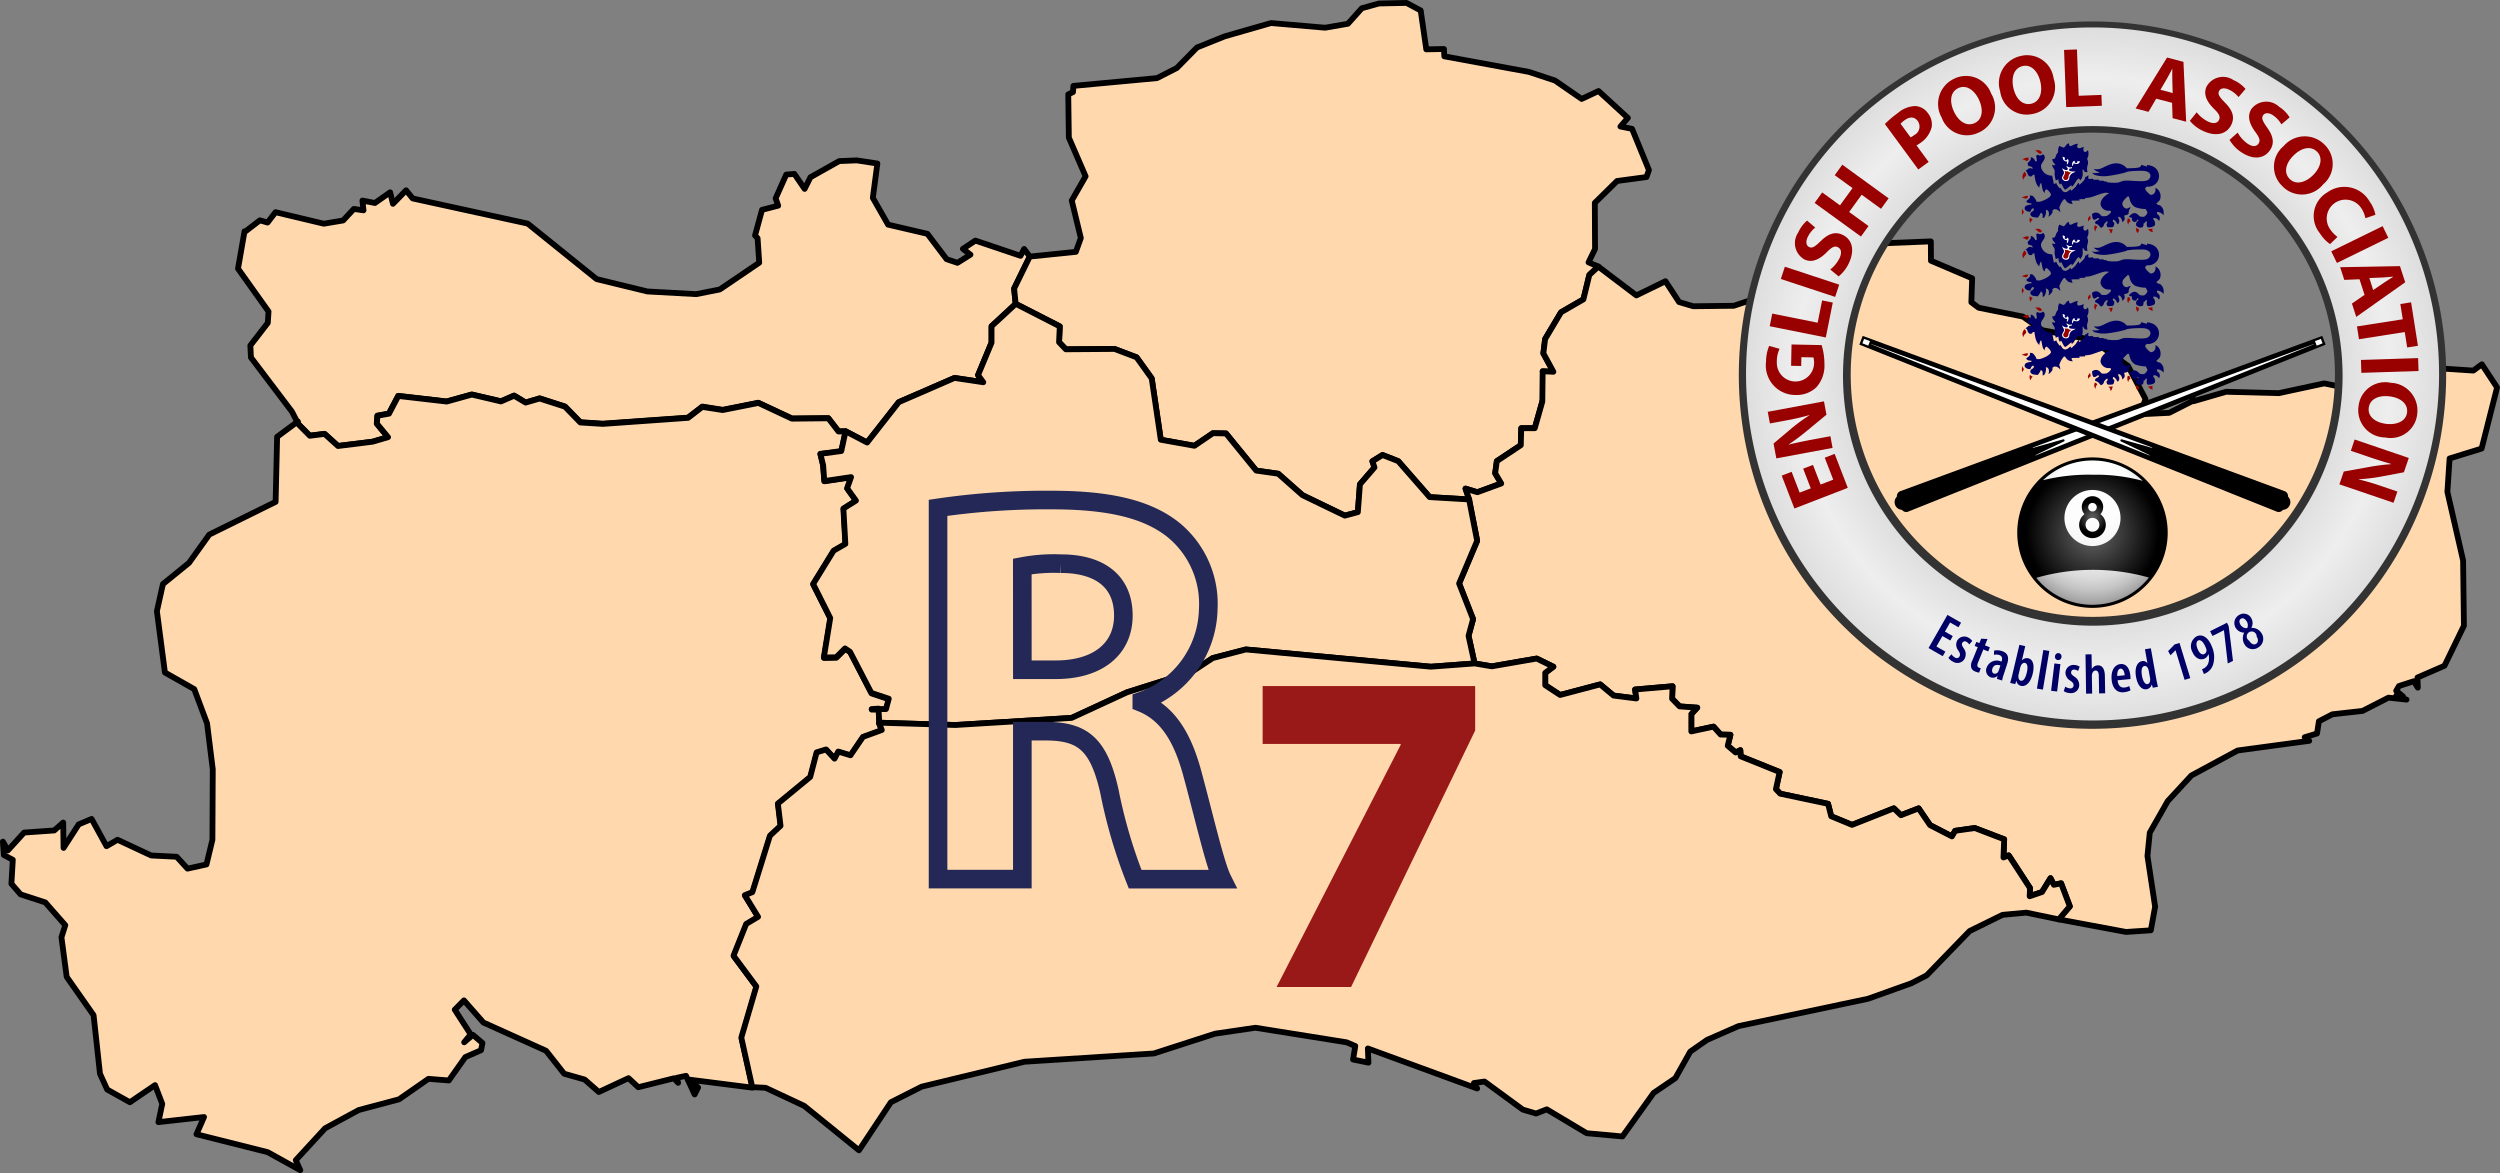 <svg id="Regions" xmlns="http://www.w3.org/2000/svg" xmlns:xlink="http://www.w3.org/1999/xlink" viewBox="0 0 214.79 100.79"><rect x="0" y="0" width="214.79" height="100.79" fill="#808080" stroke="none"/><defs><style>.cls-1{fill:#ffd9ad;stroke:#000;stroke-linejoin:round;stroke-width:0.5px;}.cls-2{fill:url(#radial-gradient);}.cls-3{fill:#333;}.cls-4{fill:#006;}.cls-5{fill:#900;}.cls-6{fill:url(#radial-gradient-2);}.cls-7{fill:url(#radial-gradient-3);}.cls-8{fill:url(#radial-gradient-4);}.cls-9{fill:#fff;}.cls-10{fill:none;stroke:#232856;stroke-miterlimit:10;stroke-width:1.599px;}.cls-11{fill:#981917;}</style><radialGradient id="radial-gradient" cx="179.777" cy="32.229" r="30.03" gradientUnits="userSpaceOnUse"><stop offset="0.7" stop-color="#ddd"/><stop offset="0.85" stop-color="#eee"/><stop offset="1" stop-color="#ddd"/></radialGradient><radialGradient id="radial-gradient-2" cx="179.777" cy="45.76" fy="39.171" r="6.943" gradientUnits="userSpaceOnUse"><stop offset="0" stop-color="#fff"/><stop offset="0.426" stop-color="#fdfdfd"/><stop offset="0.579" stop-color="#f6f6f6"/><stop offset="0.689" stop-color="#ebebeb"/><stop offset="0.777" stop-color="#dadada"/><stop offset="0.853" stop-color="#c4c4c4"/><stop offset="0.92" stop-color="#a8a8a8"/><stop offset="0.979" stop-color="#898989"/><stop offset="1" stop-color="#7c7c7c"/></radialGradient><radialGradient id="radial-gradient-3" cx="179.777" cy="45.76" r="6.463" gradientUnits="userSpaceOnUse"><stop offset="0.159" stop-color="#555"/><stop offset="0.881"/></radialGradient><radialGradient id="radial-gradient-4" cx="179.777" cy="44.447" r="1.499" xlink:href="#radial-gradient-3"/></defs><path id="Berkshire" class="cls-1" d="M64.87,20.23l.6-2.2,1.39-.36-.22-.63L67.55,15l.7-.06.88,1.29.5-1,2.47-1.39,1.51-.06,1.77.27L74.99,17l1.31,2.3,3.38.79,1.65,2.18.93.31,1.12-.7-.65-.5,1.07-.71,3.88,1.31.31-.59.46.62h0l.03.02h0l-1.35,2.76.13,1.32h0l-.01.01h0l-2.06,1.91v1.41l-1.16,2.79.45.61-2.47-.37-4.79,2.08L74.5,38.02l-1.85-.97h-.61l-.88-1.13-3.12.03L65.15,34.6l-3.06.61-1.75-.28-1.23.95-7.32.52-1.93-.13-1.32-1.35-2.18-.7-1.2.36-.99-.6-1.13.49-2.51-.58-2.16.6-4.16-.48-.8,1.52-.99.18-.05.681.96,1.17-1.33.39-2.97.36-1.15-1.04-1.27.16-.96-.97h0l-.57-1.1h0l-3.52-4.65-.05-1.03,1.5-1.94.06-.98-2.62-3.68.56-3.21h.09l1.23-.94.66.19.68-.89,4.15.99,1.66-.28.92-.99.83.12-.09-.84,1.07.21,1.31-.92.24.989,1.13-1.16.57.7,9.88,2.16,5.92,4.77,4.36,1.061,4.19.23,2.03-.4,3.39-2.3-.14-2.1h0Z"/><path id="London" class="cls-1" d="M92.22,7.38l7.19-.67,1.7-.87,1.73-1.76,2.39-.96,3.97-1.14,4.65.4,1.96-.34L117,.71,118.47.3l2.37-.05,1.22.65.48,3.34,1.52-.03h0l.03.63h0l7.28,1.34,2.23.74,2.29,1.58,1.45-.68,2.52,2.31-.64.74,1,.2,1.45,3.54-.21.6-2.53.34-1.91,1.88.02,3.96-.56,1.15.84.36h0l-.77.72-.51,2.1-1.92,1.11h0l-1.37,2.3h0l-.15,1.23.86,1.58-.92-.04h0l.35,1.49-.38,1.11h0l-.65,2.29H130.7l-.04,1.46-2.06,1.37-.14,1.04.52.88h0l-2.05.75h0l-1.02-.31.32.93h0l-3.4-.2-2.7-3.09-1.35-.53-.87.54.18.53-1.25,1.45L116.66,44l-1.12.3-3.64-1.76-2.08-1.84-1.89-.27-2.6-3.19-1.12-.02-1.59,1.08-2.89-.52-.78-5.27-1.3-1.81-1.89-.72-4.19.03-.58-.61.06-1.36L87.26,26.1h0v.01h0l-.13-1.32,1.35-2.76h0l.03.01h0l3.92-.4.43-1.19-.78-3.22,1.19-2.08-1.44-3.33-.05-3.71.41-.2h0Z"/><path id="Hampshire" class="cls-1" d="M25.65,36.46l.97.98,1.27-.16,1.15,1.04,2.97-.37,1.33-.39-.96-1.16.05-.68.99-.18.8-1.52,4.16.48,2.16-.6,2.5.59L44.17,34l.99.59,1.2-.35,2.18.7,1.32,1.36,1.93.12,7.33-.52,1.22-.94,1.75.27,3.07-.61,2.88,1.35,3.13-.03.87,1.13h.61l-.36,1.71h0l-1.8.23.23.98h0l.11,1.36h0l2.3-.34-.33.97.76,1.06-1.08.68.17,3.05-1.01.58-1.77,2.86,1.48,2.93-.55,3.39,1.06-.02.76-.76.44.29,1.83,3.54,1.49.5-.24.89H74.9l.59-.04.06,1.16h0l-.02.06h0l.24.61-1.61.59-1.07,1.58-1.05-.31-.31.6-.74-.78-.8.24-.55,2.11-2.78,2.29.23,1.91-.91.85-1.51,4.85-.65.27,1.14,1.86-1.02.61-1.09,2.73,1.96,2.64-1.29,4.4.94,4.25h0l-5.49-.7.81.68-.3.6-.74-1.6-.79.17.11.43-.35-.39-3.07.77L54,92.63l-2.55,1.19-1.22-1.07-1.76-.5-1.55-1.97-5.39-2.43-1.67-1.9-.79.8,1.37,2.12-.56.68.75-.64.82.7-.12.62-1.35.59-1.42,2.01-1.75-.14-2.53,1.76-3.46.92-2.89,1.57-2.52,2.74.39.86L23,98.99l-6.12-1.54h0l.65-1.48-3.92.44.33-1.57-.62-1.61L11.16,94.7,9.21,93.61l-.62-1.36-.55-5.03L5.73,83.93l-.45-3.4.33-1.04L3.89,77.53l-2.12-.69-.79-.91.12-2.06-.77-.41L.25,72.31h0l.43.75,1.39-1.53,2.59-.181.77-.68.03,2.18,1.3-2.02,1.11-.47L9.15,72.7l.95-.55,2.89,1.35,2.19.11.93,1.02,1.63-.36.51-2.12.03-6.06-.49-3.94-1.1-2.94-2.52-1.43-.69-5.27.52-2.33,2.24-1.82,1.74-2.43,5.7-2.81.13-5.59,1.78-1.32h0l.06.25Z"/><path id="Kent" class="cls-1" d="M165.89,20.74l.01,1.66,3.54,1.51-.07,2.06.63.47,3.8.76,1.67,1.17,4.27.83,3.09,2.24,1.5,2.84-.41,1.26.64-.39-.21.42,2.02-.1,1.99-1.01-.06-.59.17.6,2.79-.81,4.52.12,3.91-.84,2.31.48,2.64-.78,1.3.3,1.16-.59,1.89.06,1.09-.73,2.42.16.73-.54,1.31,1.99-1.33,5.25-2.75.85-.19,2.87,1.35,5.9.07,5.6-1.67,3.44-2.32,1.01.03.87-.35-.55-1.27.41-.24.41.59.49-.59-.07.89.34-1.55-.17-2.23,1.14-2.59.29-1.16.6-.16,1.05-1.06.32.39.31-6.15.83-3.98,2.15-2.03,2.2-1.54,2.71-.2,2,.66,4.36-.37,2.03-2.13.14-5.78-1.08h0l.95-1.12-.75-1.98-.62.13-.29-.57-.73,1.19-1.06.36.03-.7-1.83-2.81-.45.18.06-1.56-2.53-.97-1.68.24-.28.48-1.88-.97-.98-1.44-1.52.59-.61-.59-3.59,1.42-1.79-.74-.27-1.07-4.11-.87-.37-.39.32-1.47-3.35-1.35-.03-.53-.4.2-.68-.58.23-.94-.84-.02-.61-.68-1.91.41V61.35l.51-.55-1.52-.11-.64-.66.04-1.07-3.22.28.11.77-1.96-.25-1.15-.96-3.44.91-1.28-.84V57.81l.7-.53-1.44-.7-3.85.67L126.7,57h-.01l-.52-2.37.39-1.439-1.2-3.061,1.55-3.67-.69-3.53h0l.01-.02h0l-.32-.93,1.02.31h0l2.05-.75h0l-.52-.88.14-1.04,2.06-1.37.04-1.46h1.16l.65-2.29h0l.03-2.6h0l.92.04-.86-1.58.15-1.23h0l1.37-2.3h0l1.92-1.11.51-2.1.77-.719h0l3.27,2.479,2.5-1.219,1.17,1.79,1.22.36,3.48-.04,1.89-.63.75-1.781h0l1.1-2.079,1.55-.58Z"/><path id="Surrey" class="cls-1" d="M87.26,26.1l3.79,1.94-.06,1.36.58.61,4.19-.03,1.89.72,1.3,1.81.78,5.27,2.89.52,1.59-1.08,1.12.02,2.6,3.19,1.89.27,2.08,1.84,3.64,1.76,1.12-.3.18-2.39,1.25-1.45-.18-.53.87-.54,1.35.53,2.7,3.09,3.4.2h0l-.01.02h0l.69,3.53-1.55,3.67,1.2,3.06-.39,1.44.52,2.37h.01l-3.77.28L107.04,55.8l-2.85.74-1.79,1.18-5.57,1.76-4.76,2.2-9.99.61-6.56-.2h0l.02-.04h0l-.06-1.17-.59.04h1.23l.24-.89-1.5-.5L73.03,56l-.43-.29-.76.76-1.06.02.55-3.39-1.47-2.93,1.76-2.86,1.01-.58-.17-3.04,1.08-.68-.76-1.06.34-.96-2.3.34h0l-.1-1.37h0l-.24-.97,1.8-.24h0l.37-1.7h0l1.85.97,2.72-3.47,4.79-2.08,2.47.37-.45-.61,1.16-2.79V28.03l2.06-1.91h0Z"/><path id="Sussex" class="cls-1" d="M126.7,57h0l1.47.25,3.85-.67,1.44.7-.7.53v1.06l1.28.84,3.44-.91,1.15.96,1.96.25-.11-.77,3.22-.28-.04,1.07.64.66,1.52.11-.51.55v1.49l1.91-.41.61.68.84.02-.23.94.68.58.4-.2.03.53,3.35,1.35-.32,1.47.37.39,4.11.87.27,1.07,1.79.74,3.59-1.42.61.59,1.52-.59.98,1.44,1.88.97.28-.48,1.68-.24,2.53.97-.06,1.56.45-.18,1.83,2.81-.03.7,1.06-.36.73-1.19.29.57.62-.13.75,1.98-.95,1.12h0l-2.79-.58-2.04.19-2.83,1.39-3.69,3.81-1.32.68-3.72,1.33-11.13,2.35-2.69,1.18-1.45,1.01-1.28,2.28-1.87,1.27-2.68,3.74-3.07-.28-3.43-2.05-.92.36-1.14-.34-3.29-2.41-.91.13.28.47-9.39-3.44.05,1.22-1.32-.27.19-1.16-.75-.32-7.83-1.25-3.47.51-5.26,1.7-11.11.71-8.83,2.14L76.54,94.7,73.8,98.83l-4.71-3.82-3.31-1.55-1.15-.06h0l-.94-4.25,1.29-4.4-1.96-2.641,1.09-2.729,1.02-.61-1.14-1.86.65-.26,1.51-4.85.91-.85-.23-1.91,2.78-2.29.55-2.11.81-.25.73.79.32-.61,1.05.32,1.07-1.58,1.62-.59-.24-.61h0v-.02h0l6.56.2,9.99-.61,4.76-2.2,5.57-1.76,1.79-1.18,2.85-.74,15.89,1.48Z"/><path id="Donought" class="cls-2" d="M179.777,2.2a30.03,30.03,0,1,0,30.03,30.03A30.03,30.03,0,0,0,179.777,2.2Zm0,51.2a21.171,21.171,0,1,1,21.171-21.171A21.171,21.171,0,0,1,179.777,53.4Z"/><path id="Circles" class="cls-3" d="M210.163,32.229A30.386,30.386,0,1,1,179.777,1.843,30.386,30.386,0,0,1,210.163,32.229ZM191.328,59.571A29.771,29.771,0,1,0,179.777,61.9,29.571,29.571,0,0,0,191.328,59.571Zm-11.551-5.815a21.461,21.461,0,1,1,8.38-1.692A21.387,21.387,0,0,1,179.777,53.756Zm.03-42.358a20.8,20.8,0,1,0,20.8,20.8A20.8,20.8,0,0,0,179.807,11.4Z"/><path class="cls-4" d="M167.559,55.031l-.675-.386-.516.9.768.439-.224.393-1.22-.7,1.625-2.846,1.17.668-.225.393-.717-.41-.446.781.675.386Z"/><path class="cls-4" d="M167.662,56.21a.807.807,0,0,0,.313.29.261.261,0,0,0,.385-.116c.064-.132.044-.249-.092-.471a.8.8,0,0,1-.141-.818.693.693,0,0,1,.96-.326.929.929,0,0,1,.362.3l-.263.3a.605.605,0,0,0-.249-.233.243.243,0,0,0-.349.108c-.055.114-.034.2.109.435a.832.832,0,0,1,.125.853.7.7,0,0,1-1.022.318.931.931,0,0,1-.4-.341Z"/><path class="cls-4" d="M170.759,54.9l-.222.544.424.173-.143.351L170.4,55.8l-.462,1.135c-.109.27-.033.38.088.429a.846.846,0,0,0,.154.047l-.142.377a1.17,1.17,0,0,1-.33-.092.578.578,0,0,1-.333-.292.845.845,0,0,1,.08-.661l.463-1.139-.262-.106.143-.351.261.106.154-.379Z"/><path class="cls-4" d="M172.152,57.946a3.647,3.647,0,0,0-.14.522l-.444-.144.048-.241-.009,0a.583.583,0,0,1-.564.113.632.632,0,0,1-.352-.851.921.921,0,0,1,1.268-.5l.02-.06c.075-.231.037-.428-.208-.508a.81.81,0,0,0-.462-.012l.018-.368a1.318,1.318,0,0,1,.672.04c.583.19.6.636.445,1.117Zm-.286-.773c-.2-.059-.559-.121-.687.272-.083.254.021.391.132.427a.315.315,0,0,0,.367-.167.446.446,0,0,0,.051-.112Z"/><path class="cls-4" d="M173.5,55.4l.5.117-.286,1.221.009,0a.543.543,0,0,1,.55-.176c.408.1.535.615.375,1.3-.191.819-.62,1.158-1.018,1.064a.5.5,0,0,1-.379-.428l-.014,0-.1.277-.431-.1c.045-.169.121-.431.166-.62Zm-.074,2.573a.627.627,0,0,0-.015.152c.009.257.115.336.2.356.247.058.417-.242.525-.7.1-.426.076-.771-.165-.828-.132-.031-.276.09-.34.235a.8.8,0,0,0-.054.147Z"/><path class="cls-4" d="M175.555,55.843l.514.085-.55,3.319-.514-.084Z"/><path class="cls-4" d="M176.223,59.348,176.506,57l.517.062-.283,2.351Zm.888-2.9a.276.276,0,0,1-.32.26.271.271,0,0,1-.23-.326.278.278,0,1,1,.55.066Z"/><path class="cls-4" d="M177.44,58.99a.808.808,0,0,0,.4.153.262.262,0,0,0,.313-.252c.01-.145-.052-.247-.261-.4a.8.8,0,0,1-.436-.7.694.694,0,0,1,.77-.661.936.936,0,0,1,.448.146l-.132.376a.608.608,0,0,0-.318-.123.242.242,0,0,0-.283.23c-.009.126.045.2.263.363a.832.832,0,0,1,.434.745.7.7,0,0,1-.829.676.928.928,0,0,1-.5-.169Z"/><path class="cls-4" d="M179.178,56.224l.52-.009.02,1.25h.01a.678.678,0,0,1,.2-.208.593.593,0,0,1,.314-.092c.375-.006.589.3.6.9l.024,1.5-.52.009-.024-1.478c0-.258-.061-.491-.28-.487-.136,0-.246.1-.3.3a.888.888,0,0,0-.017.18l.024,1.5-.521.008Z"/><path class="cls-4" d="M181.935,58.446c.053.527.314.649.59.624a1.027,1.027,0,0,0,.413-.127l.107.366a1.521,1.521,0,0,1-.58.167c-.6.056-.975-.355-1.043-1.086-.072-.779.261-1.288.765-1.335s.787.381.845,1.011a2.7,2.7,0,0,1,.011.277Zm.61-.428c-.031-.378-.177-.589-.361-.572-.223.021-.294.354-.278.631Z"/><path class="cls-4" d="M184.792,55.7l.476,2.681c.034.191.091.453.132.628l-.441.079-.078-.273-.014,0a.559.559,0,0,1-.428.4c-.455.08-.8-.368-.921-1.072-.145-.818.139-1.274.518-1.341a.43.43,0,0,1,.452.181h.009l-.212-1.2Zm-.175,1.962a.794.794,0,0,0-.035-.142c-.052-.184-.187-.328-.34-.3-.258.046-.285.426-.211.842.083.469.262.749.477.711.1-.017.206-.091.227-.337a.537.537,0,0,0-.008-.157Z"/><path class="cls-4" d="M186.914,55.871l-.01,0-.422.429-.207-.359.557-.572.423-.13.925,3.022-.488.15Z"/><path class="cls-4" d="M189.187,57.5a1.169,1.169,0,0,0,.239-.122.867.867,0,0,0,.285-.349,1.364,1.364,0,0,0,.031-.824l-.014.005a.59.59,0,0,1-.357.389c-.375.15-.8-.071-1.019-.608a.979.979,0,0,1,.408-1.336c.528-.212.994.193,1.267.875a2.259,2.259,0,0,1,.114,1.567,1.261,1.261,0,0,1-.536.687,1.512,1.512,0,0,1-.255.123Zm-.316-2.476c-.158.063-.234.319-.059.741.143.346.354.518.557.437a.362.362,0,0,0,.209-.314.8.8,0,0,0-.076-.268c-.2-.492-.433-.675-.627-.6Z"/><path class="cls-4" d="M191.334,53.5l.148.3.367,2.98L191.4,57l-.327-2.847,0-.009-.986.494-.205-.408Z"/><path class="cls-4" d="M192.8,54.354a.86.86,0,0,1-.707-.394.791.791,0,0,1,.283-1.124.735.735,0,0,1,1.037.262.839.839,0,0,1,.017.832l.008.013a.953.953,0,0,1,.859.455.858.858,0,0,1-.285,1.233.817.817,0,0,1-1.173-.27,1.039,1.039,0,0,1-.029-1Zm-.3-.667a.6.6,0,0,0,.573.277.607.607,0,0,0-.041-.572c-.134-.22-.321-.34-.5-.234S192.376,53.484,192.5,53.687Zm1.383,1a.427.427,0,1,0-.647.36c.16.261.4.4.6.27C194.022,55.2,194.049,54.958,193.883,54.684Z"/><path class="cls-5" d="M155.763,39.942l.653,1.688,1.088-.421-.729-1.885.851-.329,1.128,2.919-4.585,1.773-1.092-2.823.851-.329.691,1.789.953-.368-.652-1.688Z"/><path class="cls-5" d="M157.446,38.482l-4.832.9-.237-1.276,1.583-1.334a15.747,15.747,0,0,1,1.509-1.1l0-.014a20.257,20.257,0,0,1-2,.463l-1.405.261-.187-1,4.831-.9.214,1.147-1.671,1.379a16.784,16.784,0,0,1-1.55,1.157l0,.028c.639-.156,1.317-.3,2.106-.444l1.455-.271Z"/><path class="cls-5" d="M156.505,29.649a5.5,5.5,0,0,1,.243,1.646,2.768,2.768,0,0,1-.7,1.985,2.463,2.463,0,0,1-1.808.656,2.537,2.537,0,0,1-2.509-2.86A3.553,3.553,0,0,1,152,29.718l.892.251a2.584,2.584,0,0,0-.234,1.133,1.6,1.6,0,0,0,3.2.146,1.692,1.692,0,0,0-.055-.541l-1.035-.021-.016.758-.867-.018.037-1.83Z"/><path class="cls-5" d="M152.047,28.029l.218-1.087,3.9.785.385-1.916.915.184-.6,3Z"/><path class="cls-5" d="M153.349,22.916l4.667,1.54-.347,1.052L153,23.969Z"/><path class="cls-5" d="M157.247,23.155a2.814,2.814,0,0,0,.8-.982c.219-.461.144-.795-.146-.933s-.535,0-.973.45c-.614.613-1.253.907-1.9.6a1.611,1.611,0,0,1-.533-2.312,2.878,2.878,0,0,1,.762-1.026l.7.6a2.3,2.3,0,0,0-.648.822c-.207.435-.1.743.121.849.284.135.524-.05,1.017-.526.662-.646,1.243-.815,1.868-.517.745.353,1.108,1.22.529,2.439a3.2,3.2,0,0,1-.874,1.126Z"/><path class="cls-5" d="M156.556,16.533l1.529,1.109,1.076-1.482-1.529-1.109.651-.9,3.979,2.888-.651.9-1.665-1.208-1.075,1.482,1.664,1.208-.651.9-3.979-2.888Z"/><path class="cls-5" d="M161.941,10.654a9.212,9.212,0,0,1,1.15-.971,2.358,2.358,0,0,1,1.444-.571,1.415,1.415,0,0,1,1.1.606,1.533,1.533,0,0,1,.326,1.208,2.318,2.318,0,0,1-.981,1.363,1.972,1.972,0,0,1-.323.2l1.044,1.423-.888.651Zm2.208,1.148a1.657,1.657,0,0,0,.317-.2.818.818,0,0,0,.3-1.206c-.268-.364-.68-.4-1.133-.064a1.994,1.994,0,0,0-.343.3Z"/><path class="cls-5" d="M171.068,8.029a2.336,2.336,0,0,1-1.087,3.368,2.3,2.3,0,0,1-3.157-1.29A2.384,2.384,0,0,1,167.9,6.761,2.294,2.294,0,0,1,171.068,8.029Zm-3.191,1.56c.412.878,1.109,1.3,1.782.985s.767-1.149.361-2.014c-.377-.805-1.075-1.315-1.768-.991S167.472,8.724,167.877,9.589Z"/><path class="cls-5" d="M176.437,6.73a2.337,2.337,0,0,1-1.786,3.057,2.3,2.3,0,0,1-2.807-1.939,2.384,2.384,0,0,1,1.768-3.038A2.293,2.293,0,0,1,176.437,6.73Zm-3.452.838c.213.947.8,1.509,1.529,1.345s1-.957.786-1.889c-.2-.868-.768-1.517-1.516-1.348S172.775,6.636,172.985,7.568Z"/><path class="cls-5" d="M177.335,4.29l1.108-.042.15,3.98,1.953-.074.036.933L177.52,9.2Z"/><path class="cls-5" d="M185.251,8.478l-.66,1.131-1.107-.291,2.7-4.374,1.41.371.232,5.143-1.164-.306-.046-1.316Zm1.417-.487L186.637,6.9c-.01-.3,0-.679,0-.98l-.015,0c-.144.264-.309.605-.459.86l-.548.934Z"/><path class="cls-5" d="M188.732,9.65a2.814,2.814,0,0,0,.986.8c.463.216.8.139.933-.152s-.007-.534-.456-.97c-.616-.611-.913-1.249-.609-1.9a1.61,1.61,0,0,1,2.309-.545,2.866,2.866,0,0,1,1.031.757l-.6.7A2.311,2.311,0,0,0,191.5,7.7c-.436-.2-.743-.1-.849.126-.132.284.053.524.532,1.014.65.659.822,1.239.528,1.866-.35.747-1.215,1.115-2.437.542a3.2,3.2,0,0,1-1.132-.868Z"/><path class="cls-5" d="M192.254,11.392a2.8,2.8,0,0,0,.844.949c.421.288.763.266.944,0s.079-.529-.293-1.031c-.509-.7-.7-1.38-.3-1.969a1.61,1.61,0,0,1,2.367-.166,2.874,2.874,0,0,1,.9.913l-.707.594a2.29,2.29,0,0,0-.711-.769c-.4-.272-.718-.217-.857-.013-.177.259-.033.526.361,1.087.535.755.611,1.354.219,1.926-.465.68-1.378.9-2.491.142a3.208,3.208,0,0,1-.977-1.039Z"/><path class="cls-5" d="M199.593,15.842a2.335,2.335,0,0,1-3.538.116,2.3,2.3,0,0,1,.146-3.408,2.383,2.383,0,0,1,3.512-.122A2.293,2.293,0,0,1,199.593,15.842Zm-2.548-2.476c-.687.685-.849,1.484-.324,2.011s1.34.333,2.018-.341c.63-.628.874-1.458.334-2S197.722,12.692,197.045,13.366Z"/><path class="cls-5" d="M200.187,20.971a3.249,3.249,0,0,1-.871-.927,2.343,2.343,0,0,1,.626-3.508,2.5,2.5,0,0,1,3.654.791,2.793,2.793,0,0,1,.489,1.129l-.858.291a2.342,2.342,0,0,0-.366-.878,1.616,1.616,0,0,0-2.685,1.8,2.662,2.662,0,0,0,.651.688Z"/><path class="cls-5" d="M205.193,20.431l-4.414,2.161-.487-1,4.414-2.161Z"/><path class="cls-5" d="M202.718,23.991l-1.308.056-.353-1.09,5.138-.092.449,1.388-4.205,2.972-.371-1.145,1.084-.75Zm1.175.931.9-.613c.251-.173.571-.369.826-.528l0-.014c-.3.02-.677.066-.972.077l-1.082.044Z"/><path class="cls-5" d="M206.436,27.431l-.207-1.311.922-.146.588,3.733-.922.145-.209-1.326-3.934.62-.172-1.1Z"/><path class="cls-5" d="M207.791,31.875l-4.913.158-.035-1.108,4.912-.158Z"/><path class="cls-5" d="M204.931,37.586a2.336,2.336,0,0,1-2.291-2.7,2.3,2.3,0,0,1,2.76-2,2.384,2.384,0,0,1,2.279,2.675A2.293,2.293,0,0,1,204.931,37.586Zm.355-3.534c-.963-.113-1.69.257-1.776,1s.573,1.256,1.521,1.367c.884.1,1.685-.221,1.774-.982S206.234,34.163,205.286,34.052Z"/><path class="cls-5" d="M202.3,37.761l4.652,1.585-.418,1.229-2.035.385a15.456,15.456,0,0,1-1.853.216l0,.014a20.212,20.212,0,0,1,1.974.58l1.353.461-.329.966-4.652-1.585.376-1.1,2.133-.383a16.831,16.831,0,0,1,1.918-.247l.01-.028c-.633-.177-1.294-.387-2.053-.646l-1.4-.477Z"/><g id="_8_Ball" data-name="8 Ball"><circle class="cls-6" cx="179.777" cy="45.76" r="6.332"/><path class="cls-7" d="M179.777,39.3a6.463,6.463,0,1,0,6.463,6.463A6.471,6.471,0,0,0,179.777,39.3Zm4.311,2.012a15.16,15.16,0,0,0-4.253-.524,16.281,16.281,0,0,0-4.313.471,6.184,6.184,0,0,1,8.566.053Zm-1.9,3.192a2.41,2.41,0,1,1-2.41-2.409A2.41,2.41,0,0,1,182.187,44.5Zm-2.41,7.46a6.189,6.189,0,0,1-4.83-2.319,17.675,17.675,0,0,1,9.679-.023A6.19,6.19,0,0,1,179.777,51.961Z"/><path class="cls-8" d="M178.861,43.578a.909.909,0,0,0,.228.6,1.144,1.144,0,1,0,1.376,0,.9.9,0,0,0,.229-.6.917.917,0,1,0-1.833,0Zm.916-.367a.367.367,0,1,1-.366.367A.367.367,0,0,1,179.777,43.211Zm0,1.283a.594.594,0,1,1-.594.594A.594.594,0,0,1,179.777,44.494Z"/></g><path d="M199.807,29.609l-.288-.75L163.267,42.2a.447.447,0,0,0-.29.467.664.664,0,0,0,.437,1.138.447.447,0,0,0,.527.152Z"/><path class="cls-9" d="M174.672,38.438a.044.044,0,0,0-.023.021.041.041,0,0,0,0,.023l2.625-.741a.1.1,0,0,1,.067.179l-2.483,1.188a.032.032,0,0,0,.015.013.041.041,0,0,0,.019,0l.007,0h.008l23.879-9.54-.007-.019Z"/><polygon class="cls-9" points="198.893 29.305 199.401 29.118 199.546 29.496 199.042 29.699 198.893 29.305"/><path d="M159.748,29.609l.288-.75L196.288,42.2a.449.449,0,0,1,.29.467.664.664,0,0,1-.437,1.138.448.448,0,0,1-.528.152Z"/><path class="cls-9" d="M184.883,38.438a.044.044,0,0,1,.023.021.041.041,0,0,1,0,.023l-2.625-.741a.1.1,0,0,0-.068.179l2.484,1.188a.037.037,0,0,1-.015.013.045.045,0,0,1-.019,0l-.008,0h-.007l-23.88-9.54.007-.019Z"/><polygon class="cls-9" points="160.662 29.305 160.153 29.118 160.009 29.496 160.513 29.699 160.662 29.305"/><path class="cls-5" d="M175.113,13.129c.063.053.253.17.312-.027.011-.037-.133-.158-.212-.187a1.122,1.122,0,0,0-.354,0,.991.991,0,0,1,.129.1Z"/><path class="cls-5" d="M173.953,13.594a1.881,1.881,0,0,0-.234.116.4.4,0,0,1,.187.008.565.565,0,0,1,.186.122l.117-.027a.884.884,0,0,0,.08-.122c.013-.035.019-.123-.046-.141A.646.646,0,0,0,173.953,13.594Z"/><path class="cls-5" d="M173.808,14.966a.62.62,0,0,0-.053.242c.013.054.07.256.07.256a.724.724,0,0,1,.209-.338c.157-.136-.115-.392-.1-.359A1.022,1.022,0,0,0,173.808,14.966Z"/><path class="cls-5" d="M173.911,16.881c-.059.019-.24.108-.24.108a.637.637,0,0,1,.3.06.186.186,0,0,0,.2-.04.119.119,0,0,0,.024-.184A1.9,1.9,0,0,0,173.911,16.881Z"/><path class="cls-5" d="M173.714,18.149a1.168,1.168,0,0,0,.016.31l.167-.26a.311.311,0,0,1-.1-.266C173.8,17.906,173.743,18.005,173.714,18.149Z"/><path class="cls-5" d="M174.454,19.161a.714.714,0,0,1,.19-.322.662.662,0,0,1-.249-.151A.592.592,0,0,0,174.454,19.161Z"/><path class="cls-5" d="M179.4,18.767a.518.518,0,0,0,.009.267.476.476,0,0,1,.225-.226,1.074,1.074,0,0,1-.051-.29A.729.729,0,0,0,179.4,18.767Z"/><path class="cls-5" d="M179.98,19.356a.694.694,0,0,0-.049.334.828.828,0,0,0,.127.219.38.38,0,0,1,.135-.386.184.184,0,0,0-.059-.085A.36.36,0,0,0,179.98,19.356Z"/><path class="cls-5" d="M181.289,19.873a.572.572,0,0,1,.037.2.283.283,0,0,0,.11-.115,1.042,1.042,0,0,0,.073-.291.742.742,0,0,1-.37.022A.769.769,0,0,1,181.289,19.873Z"/><path class="cls-5" d="M182.822,18.745a.673.673,0,0,0-.045.344.389.389,0,0,0,.078.206c.016-.006,0-.145.115-.233a.156.156,0,0,1,.089-.027.343.343,0,0,1-.063-.108.185.185,0,0,1,0-.11A.328.328,0,0,1,182.822,18.745Z"/><path class="cls-5" d="M183.532,19.784a.469.469,0,0,0,.124.237.746.746,0,0,0,.1-.154.875.875,0,0,0,0-.18.544.544,0,0,1-.226-.114A.532.532,0,0,0,183.532,19.784Z"/><path class="cls-5" d="M184.793,19.666a1.422,1.422,0,0,1-.245.015,1.1,1.1,0,0,0,.216.208.523.523,0,0,0,.22.052.314.314,0,0,1-.065-.182.278.278,0,0,1,.027-.137A.594.594,0,0,1,184.793,19.666Z"/><path class="cls-4" d="M179.153,15.192c-.009.231-.1.3-.264.47l-.225.225-.093-.2c-.027.04-.053.081-.081.124-.046.071-.093.145-.145.217a.827.827,0,0,1-.132.137c-.014.013-.029.025-.043.039l-.2.188-.086-.136c-.066.056-.134.113-.21.166a.415.415,0,0,1-.236.091.352.352,0,0,1-.29-.191,1.945,1.945,0,0,1-.112-.2l-.068.076-.163-.21a.722.722,0,0,1-.13-.264l-.213.092s-.129-.618-.145-.725a.946.946,0,0,1-.9-.547.623.623,0,0,1-.053-.363c.111-.308.382-.448.293-.776-.014-.051-.094-.145-.137-.145s-.039.044-.09.063a.512.512,0,0,1-.248.037.132.132,0,0,0-.186-.028c-.053.028-.046.069-.046.069l.05.431-.141.045a.494.494,0,0,0-.255-.334.419.419,0,0,0-.151-.018.256.256,0,0,1,.027.162.861.861,0,0,1-.225.275c-.074.06-.044.284.07.308,0,0,.209.035.26.1l.047.057-.025.1-.075-.059a.358.358,0,0,0-.232.009c-.069.02-.074.082-.14.115-.034.018-.138.092-.138.092s.114.043.157.157a.629.629,0,0,0,.1.227s.076.113.175.093l.092-.019c.083-.01.05-.107.126-.121l.113-.025s.058.385.1.556a2.293,2.293,0,0,0,.095.266c.069.158.246.33.239.293a.6.6,0,0,1,.1-.356.3.3,0,0,1,.057-.037s.092.5.136.645a.7.7,0,0,0,.181.226.3.3,0,0,1,.03-.248.2.2,0,0,1,.115-.08s.4.283.367.518c0,0-.145.314-.936.549a1.323,1.323,0,0,1-.293,0s-.069-.164-.1-.213-.155-.251-.287-.3a.925.925,0,0,0-.2-.013.253.253,0,0,1,.016.173c-.045.114-.319.3-.319.3a.282.282,0,0,0,.13.147.836.836,0,0,0,.319.046l-.01.107a1.161,1.161,0,0,0-.439.1c-.113.059-.289.319.1.489a1.183,1.183,0,0,0,.262.033.482.482,0,0,1,.083-.2,1.256,1.256,0,0,1,.089-.093s.194-.028.1.167c-.039.083-.206.119-.257.233-.094.209.125.323.23.346s.386.046.386.046a2.424,2.424,0,0,0,.163-.226,1.231,1.231,0,0,0,.1-.206s.126.093.146.146a1.184,1.184,0,0,1,0,.32s.1,0,.136-.034a.813.813,0,0,0,.141-.659.421.421,0,0,1,.125.02.339.339,0,0,1,.121.147.569.569,0,0,1,0,.34.376.376,0,0,0,0,.08,1.092,1.092,0,0,0,.319-.34.345.345,0,0,0,0-.2l.162-.113a1.673,1.673,0,0,1,.228.028.816.816,0,0,1,.295.241,1.126,1.126,0,0,0-.057-.3.25.25,0,0,1-.032-.107,1.919,1.919,0,0,1,.4-.719l.1.006a.945.945,0,0,0,.283.32,1.1,1.1,0,0,0,.371.087s-.06-.123-.079-.167c-.036-.082-.01-.12-.01-.12l.664-.013c.036,0-.017-.111-.017-.111l.519-.016-.023-.087a2.893,2.893,0,0,0,.451-.053c.333-.078.98-.364,1.318-.4a2.057,2.057,0,0,1,.292.026c.073.007-.726.337-.726.966a.689.689,0,0,0,.632.554c.062,0,.246.006.246.006l.016.127a.953.953,0,0,1-.392.326,2.023,2.023,0,0,1-.4.007,2.252,2.252,0,0,0-.193-.2.5.5,0,0,0-.455-.087,1.151,1.151,0,0,0-.183.107s.011.383.126.467.355-.127.355-.127l.141.02a.5.5,0,0,1-.026.067c-.08.118-.271.152-.324.253a.154.154,0,0,0,.016.14.656.656,0,0,1,.224.1,2.286,2.286,0,0,1,.246.266.4.4,0,0,0,.241-.193c.011-.03.036-.127.036-.127a.963.963,0,0,1,.115-.14c.054-.049.1-.093.1-.093l.089-.007a.75.75,0,0,1-.021.167c-.011.025-.059.047-.068.073s.009.224.1.26a1.27,1.27,0,0,0,.434-.013c.1-.043.146-.3.12-.373-.013-.038-.089-.074-.11-.087s.006-.153.006-.153.073-.027.094-.007a1.833,1.833,0,0,1,.183.187,1.759,1.759,0,0,1,.088.186.187.187,0,0,0,.136-.086.365.365,0,0,0,.011-.313.51.51,0,0,0-.052-.087L182,18.615a.3.3,0,0,1,.2.1.478.478,0,0,1,.127.372s.194-.114.213-.256a.43.43,0,0,0-.037-.249l.016-.08s.362-.017.366-.193a.72.72,0,0,1,.193-.487.518.518,0,0,0-.165.015,1.186,1.186,0,0,0-.117.072.351.351,0,0,1-.162,0,.422.422,0,0,1-.272-.506c.044-.19.449-.534.449-.534l.105.034s.061.237.084.313a1,1,0,0,0,.433.573,2.725,2.725,0,0,0,.926.173l.146.3a.619.619,0,0,1-.3.36.853.853,0,0,1-.3-.013c-.17-.034-.247-.3-.539-.3a.566.566,0,0,0-.313.16,1.438,1.438,0,0,0-.148.131.551.551,0,0,0,.09.075.472.472,0,0,0,.194.034s-.021.064-.027.086a.248.248,0,0,0,.356.247c.045-.019.12-.18.12-.18l.079.02a.4.4,0,0,1-.016.113c-.016.025-.075.026-.094.047a.381.381,0,0,0-.063.353.466.466,0,0,0,.518.127c.066-.027.075-.1.088-.14a.476.476,0,0,0,.016-.194.237.237,0,0,0,.073-.02.661.661,0,0,0,.136-.16l.094.034s-.106.344.053.486c.03.028.492.005.616-.186a.518.518,0,0,0-.048-.386c-.022-.035-.1-.127-.1-.127l.042-.107a.615.615,0,0,1,.109.007.5.5,0,0,1,.345.253.308.308,0,0,0,.074-.187.409.409,0,0,0-.07-.271,1.817,1.817,0,0,0-.166-.149.555.555,0,0,1-.005-.126c.007-.063.154-.022.169-.019a.8.8,0,0,1,.406.272,2.831,2.831,0,0,0-.018-.422.763.763,0,0,0-.29-.431,1.589,1.589,0,0,0-.167-.047,1.358,1.358,0,0,1-.131-.086l0-.074a.788.788,0,0,0,.277-.266.7.7,0,0,0,.063-.32.832.832,0,0,0-.23-.58,1.766,1.766,0,0,0-.22-.153.606.606,0,0,1-.015.347.406.406,0,0,1-.356.273c-.12,0-.412-.34-.449-.4-.063-.1-.058-.173-.006-.227.026-.026.11-.086.11-.086a.73.73,0,0,0,.293-.014.906.906,0,0,0,.115-1.752,1.352,1.352,0,0,0-.392-.087l-.037.134-.47-.147a.358.358,0,0,1-.079.16c-.122.128-.8.123-.923.131-.062,0-.246,0-.246,0s-.1-.113-.141-.147a1.185,1.185,0,0,0-.826-.273c-.613.032-1.073.446-1.469.5a1.914,1.914,0,0,1-.413-.013,1.438,1.438,0,0,0,.281.2,1.522,1.522,0,0,0,.262.084,1.145,1.145,0,0,1-.684.034,1.552,1.552,0,0,0,.214.18,2.646,2.646,0,0,0,1.145.1,11.156,11.156,0,0,0,1.516-.3c.047-.014.136-.062.183-.074a7.783,7.783,0,0,1,1.4-.064c.165.017.545.079.571.433a.475.475,0,0,1-.423.42c-.464.1-1.419-.073-1.888,0-.124.019-.361.133-.486.153a3.889,3.889,0,0,1-.6.007c-.081,0-.266-.028-.324-.04-.087-.018-.052-.067-.052-.067s-.147.006-.2,0-.07-.059-.047-.06c0,0-.245,0-.329-.006-.138-.017-.1-.094-.1-.094a1.9,1.9,0,0,1-.439.007.083.083,0,0,1-.057-.093s-.327.086-.392-.007c-.034-.049.021-.26.021-.26a.512.512,0,0,0-.094.025c-.035.017-.085.087-.121.1S179.186,15.205,179.153,15.192Z"/><path class="cls-4" d="M179.361,13.553a.9.9,0,0,0,.025-.653,1.573,1.573,0,0,1-.138.122.148.148,0,0,1-.232-.061.345.345,0,0,1-.023-.166.949.949,0,0,1,.052-.176l-.191.059a.954.954,0,0,1-.215.058c-.141,0-.206-.087-.169-.222.014-.052.037-.1.058-.159a.788.788,0,0,0-.363.085,1.743,1.743,0,0,1-.238.106.105.105,0,0,1-.151-.088,1.388,1.388,0,0,1-.02-.142.334.334,0,0,0-.235.151,1.993,1.993,0,0,1-.174.2.073.073,0,0,1-.065.015c-.118-.043-.235-.092-.358-.141a.93.93,0,0,0-.1.491.123.123,0,0,1-.02.076,1.98,1.98,0,0,0-.121.172c-.037.073-.053.156-.088.231a.2.2,0,0,1-.27.141c0,.02,0,.039,0,.058a.577.577,0,0,0,.22.372c.024.018.023.067.034.1-.036.009-.074.031-.106.023a.78.78,0,0,1-.151-.07.534.534,0,0,0,.115.331.451.451,0,0,1,.095.344.888.888,0,0,0,0,.247c.021.144.056.285.088.446l.239-.1a.7.7,0,0,0,.116.451l.025-.028.083-.069c.019.031.041.06.058.091.062.116.114.239.187.348s.1.117.214.04.227-.187.343-.279a.462.462,0,0,1,.1-.048c0,.035,0,.071.007.106,0,0,0,.008.015.025a1.086,1.086,0,0,0,.149-.146c.084-.115.156-.238.236-.356a.821.821,0,0,1,.132-.161c.058-.051.116-.034.156.034.016.029.028.06.043.092a.784.784,0,0,0,.218-.52c0-.115-.012-.23-.012-.345a.512.512,0,0,1,.033-.124,1.214,1.214,0,0,0,.138.233c.066.068.162.046.255.037-.014-.059-.029-.109-.037-.16a1.1,1.1,0,0,1,.05-.459.66.66,0,0,0-.028-.455A.156.156,0,0,1,179.361,13.553Z"/><path class="cls-9" d="M177.226,13.454l.2.1c-.055.123-.048.186.021.213s.126-.006.16-.107c.173.052.136.3,0,.476l-.029,0a.832.832,0,0,1,0-.122.816.816,0,0,1,.039-.132.377.377,0,0,1-.341-.157A.39.39,0,0,1,177.226,13.454Z"/><path class="cls-9" d="M178.155,14.027a1.033,1.033,0,0,1-.039.133.754.754,0,0,1-.068.1l-.023-.016c-.026-.206.063-.445.231-.415,0,.058-.02.11.04.151a.185.185,0,0,0,.08.028c.076,0,.108-.05.1-.165l.221.017C178.661,14.08,178.427,14.153,178.155,14.027Z"/><path class="cls-9" d="M178.185,14.823a.551.551,0,0,0-.4.5.252.252,0,0,1-.239.231.35.35,0,0,1-.369-.2.344.344,0,0,1,.014-.187,1.223,1.223,0,0,1,.1-.184.273.273,0,0,0-.016-.31,1.093,1.093,0,0,1-.109-.228,1.085,1.085,0,0,0,.233.138.457.457,0,0,0,.138.027.107.107,0,0,0,.119-.092.148.148,0,0,0-.045-.113.133.133,0,0,1-.047-.162.4.4,0,0,0,.453.112.081.081,0,0,1-.069.114c-.024.005-.051,0-.075.006-.043.009-.092.013-.1.072s0,.134.068.15a1.447,1.447,0,0,0,.315.042.393.393,0,0,0,.156-.019C178.313,14.726,178.285,14.78,178.185,14.823Z"/><path class="cls-5" d="M177.99,14.824a.419.419,0,0,0-.27.392.446.446,0,0,1-.018.072.22.22,0,0,1-.437-.04.257.257,0,0,1,.047-.125c.084-.143.163-.3.047-.453a.37.37,0,0,0,.321.031C177.71,14.82,177.862,14.813,177.99,14.824Z"/><path class="cls-5" d="M175.113,19.887c.063.053.253.17.312-.028.011-.037-.133-.157-.212-.187a1.153,1.153,0,0,0-.354,0,1.112,1.112,0,0,1,.129.1C175.028,19.812,175.082,19.86,175.113,19.887Z"/><path class="cls-5" d="M173.953,20.352a1.745,1.745,0,0,0-.234.116.4.4,0,0,1,.187.007.577.577,0,0,1,.186.123l.117-.027a.91.91,0,0,0,.08-.123c.013-.034.019-.123-.046-.14A.619.619,0,0,0,173.953,20.352Z"/><path class="cls-5" d="M173.808,21.724a.616.616,0,0,0-.053.242c.013.054.07.256.07.256a.719.719,0,0,1,.209-.338c.157-.136-.115-.392-.1-.359A1.022,1.022,0,0,0,173.808,21.724Z"/><path class="cls-5" d="M173.911,23.639c-.059.018-.24.107-.24.107a.653.653,0,0,1,.3.06.184.184,0,0,0,.2-.04.118.118,0,0,0,.024-.183A1.9,1.9,0,0,0,173.911,23.639Z"/><path class="cls-5" d="M173.714,24.906a1.173,1.173,0,0,0,.016.311l.167-.26a.311.311,0,0,1-.1-.267C173.8,24.664,173.743,24.762,173.714,24.906Z"/><path class="cls-5" d="M174.454,25.919a.721.721,0,0,1,.19-.323.656.656,0,0,1-.249-.15A.592.592,0,0,0,174.454,25.919Z"/><path class="cls-5" d="M179.4,25.524a.522.522,0,0,0,.009.268.471.471,0,0,1,.225-.226,1.074,1.074,0,0,1-.051-.29A.72.72,0,0,0,179.4,25.524Z"/><path class="cls-5" d="M179.98,26.114a.692.692,0,0,0-.049.333.821.821,0,0,0,.127.22.378.378,0,0,1,.135-.386.183.183,0,0,0-.059-.086A.365.365,0,0,0,179.98,26.114Z"/><path class="cls-5" d="M181.289,26.631a.572.572,0,0,1,.037.2.283.283,0,0,0,.11-.115,1.045,1.045,0,0,0,.073-.292.732.732,0,0,1-.37.023A.769.769,0,0,1,181.289,26.631Z"/><path class="cls-5" d="M182.822,25.5a.671.671,0,0,0-.045.343.4.4,0,0,0,.078.207c.016-.007,0-.146.115-.233a.147.147,0,0,1,.089-.027.343.343,0,0,1-.063-.108.188.188,0,0,1,0-.111A.321.321,0,0,1,182.822,25.5Z"/><path class="cls-5" d="M183.532,26.542a.463.463,0,0,0,.124.236.732.732,0,0,0,.1-.153.875.875,0,0,0,0-.18.542.542,0,0,1-.226-.115A.538.538,0,0,0,183.532,26.542Z"/><path class="cls-5" d="M184.793,26.424a1.477,1.477,0,0,1-.245.014,1.091,1.091,0,0,0,.216.209.532.532,0,0,0,.22.051.307.307,0,0,1-.065-.181.278.278,0,0,1,.027-.137A.594.594,0,0,1,184.793,26.424Z"/><path class="cls-4" d="M179.153,21.95c-.009.231-.1.3-.264.47l-.225.225-.093-.2c-.027.04-.053.081-.081.124-.046.071-.093.145-.145.217a.868.868,0,0,1-.132.137l-.043.038-.2.189-.086-.137a2.361,2.361,0,0,1-.21.166.415.415,0,0,1-.236.091.352.352,0,0,1-.29-.19,1.958,1.958,0,0,1-.112-.2l-.068.077-.163-.21a.722.722,0,0,1-.13-.264l-.213.092s-.129-.618-.145-.725a.946.946,0,0,1-.9-.548.618.618,0,0,1-.053-.362c.111-.308.382-.449.293-.776-.014-.051-.094-.145-.137-.145s-.039.044-.09.063a.512.512,0,0,1-.248.037.132.132,0,0,0-.186-.028c-.053.028-.046.069-.046.069l.05.431-.141.045a.7.7,0,0,0-.034-.1.715.715,0,0,0-.221-.232.419.419,0,0,0-.151-.018.256.256,0,0,1,.027.162.861.861,0,0,1-.225.275c-.074.059-.044.284.07.308,0,0,.209.035.26.1l.047.058-.025.1-.075-.059a.351.351,0,0,0-.232.009c-.069.02-.074.081-.14.115-.034.018-.138.092-.138.092s.114.043.157.157a.636.636,0,0,0,.1.227s.076.112.175.093l.092-.02c.083-.009.05-.106.126-.12l.113-.025s.058.384.1.556a2.293,2.293,0,0,0,.095.266c.069.158.246.33.239.292a.594.594,0,0,1,.1-.355.3.3,0,0,1,.057-.037s.092.5.136.645a.694.694,0,0,0,.181.225.3.3,0,0,1,.03-.247.2.2,0,0,1,.115-.08s.4.283.367.517c0,0-.145.315-.936.55a1.323,1.323,0,0,1-.293,0s-.069-.165-.1-.213-.155-.252-.287-.3a.942.942,0,0,0-.2-.014.256.256,0,0,1,.016.174c-.045.113-.319.3-.319.3a.278.278,0,0,0,.13.146.826.826,0,0,0,.319.047l-.01.107a1.14,1.14,0,0,0-.439.1c-.113.059-.289.319.1.489a1.183,1.183,0,0,0,.262.033.482.482,0,0,1,.083-.2,1.256,1.256,0,0,1,.089-.093s.194-.028.1.166c-.039.083-.206.12-.257.234-.094.209.125.323.23.346s.386.046.386.046a2.424,2.424,0,0,0,.163-.226,1.275,1.275,0,0,0,.1-.206s.126.093.146.146a1.185,1.185,0,0,1,0,.32s.1,0,.136-.034a.813.813,0,0,0,.141-.659.421.421,0,0,1,.125.02.339.339,0,0,1,.121.147.57.57,0,0,1,0,.34.367.367,0,0,0,0,.079,1.084,1.084,0,0,0,.319-.339.345.345,0,0,0,0-.2l.162-.114a1.715,1.715,0,0,1,.228.029.817.817,0,0,1,.295.24,1.121,1.121,0,0,0-.057-.295.25.25,0,0,1-.032-.107,1.928,1.928,0,0,1,.4-.72l.1.007a.945.945,0,0,0,.283.32,1.124,1.124,0,0,0,.371.087s-.06-.123-.079-.167c-.036-.082-.01-.12-.01-.12l.664-.013c.036,0-.017-.111-.017-.111l.519-.016-.023-.087a2.893,2.893,0,0,0,.451-.053c.333-.078.98-.365,1.318-.4a2.059,2.059,0,0,1,.292.027c.073.007-.726.337-.726.966a.687.687,0,0,0,.632.553c.062,0,.246.007.246.007l.016.127a.953.953,0,0,1-.392.326,2.023,2.023,0,0,1-.4.007,2.252,2.252,0,0,0-.193-.2.5.5,0,0,0-.455-.087,1.151,1.151,0,0,0-.183.107s.011.382.126.466.355-.126.355-.126l.141.02a.5.5,0,0,1-.026.066c-.08.118-.271.153-.324.254a.152.152,0,0,0,.016.139.678.678,0,0,1,.224.1,2.351,2.351,0,0,1,.246.267.4.4,0,0,0,.241-.193c.011-.03.036-.127.036-.127a.963.963,0,0,1,.115-.14c.054-.049.1-.093.1-.093l.089-.007a.75.75,0,0,1-.021.167c-.011.025-.059.047-.068.073s.009.223.1.26a1.27,1.27,0,0,0,.434-.013c.1-.043.146-.3.12-.373-.013-.038-.089-.074-.11-.087s.006-.153.006-.153.073-.027.094-.007a1.734,1.734,0,0,1,.183.187,1.759,1.759,0,0,1,.088.186.187.187,0,0,0,.136-.086.368.368,0,0,0,.011-.314.534.534,0,0,0-.052-.086L182,25.373a.293.293,0,0,1,.2.1.476.476,0,0,1,.127.371s.194-.114.213-.255a.43.43,0,0,0-.037-.249l.016-.08s.362-.017.366-.193a.72.72,0,0,1,.193-.487.518.518,0,0,0-.165.015,1.023,1.023,0,0,0-.117.072.351.351,0,0,1-.162,0,.423.423,0,0,1-.272-.507c.044-.189.449-.533.449-.533l.105.033s.061.238.084.314a1,1,0,0,0,.433.573,2.725,2.725,0,0,0,.926.173l.146.3a.619.619,0,0,1-.3.36.852.852,0,0,1-.3-.014c-.17-.033-.247-.3-.539-.3a.564.564,0,0,0-.313.159,1.523,1.523,0,0,0-.148.132.551.551,0,0,0,.09.075.464.464,0,0,0,.194.033s-.021.064-.027.087a.248.248,0,0,0,.356.247c.045-.019.12-.18.12-.18l.079.02a.4.4,0,0,1-.016.113c-.016.025-.075.026-.094.047a.38.38,0,0,0-.063.353.466.466,0,0,0,.518.126c.066-.026.075-.1.088-.14a.471.471,0,0,0,.016-.193.237.237,0,0,0,.073-.02.661.661,0,0,0,.136-.16l.094.034s-.106.344.053.486c.03.027.492,0,.616-.187a.516.516,0,0,0-.048-.385c-.022-.035-.1-.128-.1-.128l.042-.106a.7.7,0,0,1,.109.006.5.5,0,0,1,.345.254.308.308,0,0,0,.074-.187.409.409,0,0,0-.07-.271,1.817,1.817,0,0,0-.166-.149.56.56,0,0,1-.005-.126c.007-.064.154-.023.169-.019a.8.8,0,0,1,.406.272,2.831,2.831,0,0,0-.018-.422.759.759,0,0,0-.29-.431,1.589,1.589,0,0,0-.167-.047,1.358,1.358,0,0,1-.131-.086l0-.074a.788.788,0,0,0,.277-.266.7.7,0,0,0,.063-.32.83.83,0,0,0-.23-.58,1.766,1.766,0,0,0-.22-.153.6.6,0,0,1-.015.346.406.406,0,0,1-.356.274c-.12,0-.412-.34-.449-.4-.063-.1-.058-.173-.006-.227.026-.026.11-.086.11-.086a.73.73,0,0,0,.293-.014.906.906,0,0,0,.115-1.752,1.352,1.352,0,0,0-.392-.087l-.037.133-.47-.146a.358.358,0,0,1-.079.16c-.122.128-.8.122-.923.131-.062,0-.246,0-.246,0s-.1-.114-.141-.147a1.18,1.18,0,0,0-.826-.273c-.613.032-1.073.446-1.469.5a1.887,1.887,0,0,1-.413-.014,1.393,1.393,0,0,0,.281.2,1.575,1.575,0,0,0,.262.085,1.15,1.15,0,0,1-.684.033,1.483,1.483,0,0,0,.214.18,2.616,2.616,0,0,0,1.145.1,10.858,10.858,0,0,0,1.516-.3c.047-.013.136-.061.183-.073a7.783,7.783,0,0,1,1.4-.064c.165.017.545.079.571.433a.475.475,0,0,1-.423.42c-.464.1-1.419-.073-1.888,0-.124.019-.361.133-.486.153a4.018,4.018,0,0,1-.6.007c-.081,0-.266-.029-.324-.04-.087-.018-.052-.067-.052-.067s-.147.006-.2,0-.07-.06-.047-.06c0,0-.245,0-.329-.007-.138-.017-.1-.093-.1-.093a1.9,1.9,0,0,1-.439.007.084.084,0,0,1-.057-.094s-.327.087-.392-.006c-.034-.049.021-.26.021-.26a.576.576,0,0,0-.094.024c-.035.017-.085.088-.121.1S179.186,21.963,179.153,21.95Z"/><path class="cls-4" d="M179.361,20.311a.9.9,0,0,0,.025-.653,1.573,1.573,0,0,1-.138.122.148.148,0,0,1-.232-.061.345.345,0,0,1-.023-.166.956.956,0,0,1,.052-.177c-.076.024-.133.043-.191.06a.9.9,0,0,1-.215.057c-.141.005-.206-.086-.169-.221.014-.053.037-.1.058-.159a.776.776,0,0,0-.363.085,1.743,1.743,0,0,1-.238.106.105.105,0,0,1-.151-.088,1.429,1.429,0,0,1-.02-.142.334.334,0,0,0-.235.151,2.106,2.106,0,0,1-.174.2.076.076,0,0,1-.065.015c-.118-.044-.235-.092-.358-.141a.93.93,0,0,0-.1.491.12.12,0,0,1-.02.075,1.994,1.994,0,0,0-.121.173c-.037.073-.053.156-.088.23a.2.2,0,0,1-.27.141c0,.021,0,.04,0,.059a.579.579,0,0,0,.22.372c.024.018.023.067.034.1-.036.009-.074.031-.106.023a.78.78,0,0,1-.151-.07.538.538,0,0,0,.115.331.45.45,0,0,1,.095.344.889.889,0,0,0,0,.247c.021.144.056.285.088.445l.239-.1a.7.7,0,0,0,.116.45c.012-.013.018-.021.025-.027l.083-.069c.019.03.041.059.058.091.062.116.114.239.187.348s.1.117.214.04.227-.188.343-.279a.42.42,0,0,1,.1-.048c0,.035,0,.07.007.106,0,0,0,.007.015.025a1.147,1.147,0,0,0,.149-.146c.084-.115.156-.238.236-.356a.821.821,0,0,1,.132-.161c.058-.051.116-.034.156.034.016.028.028.06.043.092a.786.786,0,0,0,.218-.52c0-.115-.012-.23-.012-.345a.5.5,0,0,1,.033-.124,1.2,1.2,0,0,0,.138.232c.066.069.162.047.255.038-.014-.059-.029-.109-.037-.16a1.1,1.1,0,0,1,.05-.459.659.659,0,0,0-.028-.455A.156.156,0,0,1,179.361,20.311Z"/><path class="cls-9" d="M177.226,20.211l.2.1c-.055.123-.048.186.021.213s.126-.006.16-.107c.173.051.136.3,0,.476l-.029,0a.835.835,0,0,1,0-.122.788.788,0,0,1,.039-.132.379.379,0,0,1-.341-.157A.393.393,0,0,1,177.226,20.211Z"/><path class="cls-9" d="M178.155,20.785a1.033,1.033,0,0,1-.039.133.744.744,0,0,1-.068.1L178.025,21c-.026-.206.063-.445.231-.415,0,.058-.02.109.04.151a.185.185,0,0,0,.08.028c.076,0,.108-.051.1-.166l.221.018C178.661,20.837,178.427,20.91,178.155,20.785Z"/><path class="cls-9" d="M178.185,21.581a.55.55,0,0,0-.4.5.251.251,0,0,1-.239.231.349.349,0,0,1-.369-.2.343.343,0,0,1,.014-.187,1.223,1.223,0,0,1,.1-.184.273.273,0,0,0-.016-.31,1.093,1.093,0,0,1-.109-.228,1.085,1.085,0,0,0,.233.138.457.457,0,0,0,.138.027.107.107,0,0,0,.119-.092.148.148,0,0,0-.045-.113.134.134,0,0,1-.047-.162.4.4,0,0,0,.453.112.08.08,0,0,1-.069.113c-.024.006-.051,0-.075.007-.043.009-.092.013-.1.072s0,.134.068.15a1.511,1.511,0,0,0,.315.042.413.413,0,0,0,.156-.019C178.313,21.483,178.285,21.538,178.185,21.581Z"/><path class="cls-5" d="M177.99,21.581a.42.42,0,0,0-.27.392.458.458,0,0,1-.018.073.228.228,0,0,1-.386.105.225.225,0,0,1-.051-.146.254.254,0,0,1,.047-.124c.084-.143.163-.3.047-.453a.37.37,0,0,0,.321.031C177.71,21.577,177.862,21.571,177.99,21.581Z"/><path class="cls-5" d="M175.113,26.645c.063.053.253.17.312-.028.011-.037-.133-.157-.212-.187a1.122,1.122,0,0,0-.354,0,.991.991,0,0,1,.129.1C175.028,26.57,175.082,26.618,175.113,26.645Z"/><path class="cls-5" d="M173.953,27.11a1.782,1.782,0,0,0-.234.115.4.4,0,0,1,.187.008.56.56,0,0,1,.186.123l.117-.028a.884.884,0,0,0,.08-.122c.013-.034.019-.123-.046-.141A.633.633,0,0,0,173.953,27.11Z"/><path class="cls-5" d="M173.808,28.482a.616.616,0,0,0-.053.242c.013.054.07.256.07.256a.719.719,0,0,1,.209-.338c.157-.136-.115-.393-.1-.359A.987.987,0,0,0,173.808,28.482Z"/><path class="cls-5" d="M173.911,30.4c-.059.018-.24.107-.24.107a.653.653,0,0,1,.3.06.184.184,0,0,0,.2-.04.118.118,0,0,0,.024-.183A1.9,1.9,0,0,0,173.911,30.4Z"/><path class="cls-5" d="M173.714,31.664a1.173,1.173,0,0,0,.016.311l.167-.26a.311.311,0,0,1-.1-.267C173.8,31.421,173.743,31.52,173.714,31.664Z"/><path class="cls-5" d="M174.454,32.677a.721.721,0,0,1,.19-.323.656.656,0,0,1-.249-.15A.592.592,0,0,0,174.454,32.677Z"/><path class="cls-5" d="M179.4,32.282a.522.522,0,0,0,.009.268.475.475,0,0,1,.225-.227,1.068,1.068,0,0,1-.051-.29A.729.729,0,0,0,179.4,32.282Z"/><path class="cls-5" d="M179.98,32.871a.694.694,0,0,0-.049.334.839.839,0,0,0,.127.22.381.381,0,0,1,.135-.387.184.184,0,0,0-.059-.085A.373.373,0,0,0,179.98,32.871Z"/><path class="cls-5" d="M181.289,33.389a.572.572,0,0,1,.037.2.282.282,0,0,0,.11-.116,1.042,1.042,0,0,0,.073-.291.732.732,0,0,1-.37.023A.769.769,0,0,1,181.289,33.389Z"/><path class="cls-5" d="M182.822,32.261a.671.671,0,0,0-.045.343.4.4,0,0,0,.078.207c.016-.007,0-.146.115-.233a.147.147,0,0,1,.089-.027.358.358,0,0,1-.063-.108.188.188,0,0,1,0-.111A.329.329,0,0,1,182.822,32.261Z"/><path class="cls-5" d="M183.532,33.3a.463.463,0,0,0,.124.237.732.732,0,0,0,.1-.153.874.874,0,0,0,0-.18.542.542,0,0,1-.226-.115A.533.533,0,0,0,183.532,33.3Z"/><path class="cls-5" d="M184.793,33.182a1.477,1.477,0,0,1-.245.014,1.091,1.091,0,0,0,.216.209.532.532,0,0,0,.22.051.307.307,0,0,1-.065-.181.28.28,0,0,1,.027-.138A.572.572,0,0,1,184.793,33.182Z"/><path class="cls-4" d="M179.153,28.708c-.009.231-.1.3-.264.469l-.225.225-.093-.2c-.027.04-.053.081-.081.124-.046.071-.093.144-.145.216a.836.836,0,0,1-.132.138l-.043.038-.2.189-.086-.137a2.559,2.559,0,0,1-.21.166.415.415,0,0,1-.236.091.354.354,0,0,1-.29-.19,1.958,1.958,0,0,1-.112-.2l-.068.077-.163-.21a.73.73,0,0,1-.13-.264l-.213.092s-.129-.618-.145-.726a.944.944,0,0,1-.9-.547.62.62,0,0,1-.053-.363c.111-.307.382-.448.293-.775-.014-.052-.094-.146-.137-.145s-.039.043-.09.063a.524.524,0,0,1-.248.037.132.132,0,0,0-.186-.028.07.07,0,0,0-.046.069l.05.431-.141.045a.7.7,0,0,0-.034-.1.715.715,0,0,0-.221-.232.4.4,0,0,0-.151-.018.255.255,0,0,1,.027.162.861.861,0,0,1-.225.275c-.074.059-.044.283.07.308,0,0,.209.035.26.1l.047.057-.025.1-.075-.059a.351.351,0,0,0-.232.009c-.069.019-.074.081-.14.115-.034.017-.138.092-.138.092s.114.043.157.157a.626.626,0,0,0,.1.226s.076.113.175.094l.092-.02c.083-.009.05-.106.126-.12l.113-.025s.058.384.1.556a2.293,2.293,0,0,0,.095.266c.069.157.246.33.239.292a.593.593,0,0,1,.1-.355.3.3,0,0,1,.057-.037s.092.5.136.644a.69.69,0,0,0,.181.226.3.3,0,0,1,.03-.247.2.2,0,0,1,.115-.08s.4.282.367.517c0,0-.145.314-.936.55a1.323,1.323,0,0,1-.293,0s-.069-.165-.1-.214-.155-.251-.287-.3a.878.878,0,0,0-.2-.014.256.256,0,0,1,.016.174c-.045.113-.319.3-.319.3a.278.278,0,0,0,.13.147.826.826,0,0,0,.319.047l-.01.106a1.161,1.161,0,0,0-.439.1c-.113.06-.289.32.1.489a1.14,1.14,0,0,0,.262.034.482.482,0,0,1,.083-.2,1.131,1.131,0,0,1,.089-.094s.194-.027.1.167c-.039.083-.206.12-.257.233-.094.21.125.324.23.347s.386.046.386.046a2.424,2.424,0,0,0,.163-.226,1.26,1.26,0,0,0,.1-.207s.126.093.146.147a1.185,1.185,0,0,1,0,.32s.1,0,.136-.034a.813.813,0,0,0,.141-.659.39.39,0,0,1,.125.02.331.331,0,0,1,.121.146.569.569,0,0,1,0,.34.376.376,0,0,0,0,.08,1.092,1.092,0,0,0,.319-.34.345.345,0,0,0,0-.2l.162-.113a1.673,1.673,0,0,1,.228.028.826.826,0,0,1,.295.241,1.126,1.126,0,0,0-.057-.3.25.25,0,0,1-.032-.106,1.918,1.918,0,0,1,.4-.72l.1.007a.945.945,0,0,0,.283.32,1.112,1.112,0,0,0,.371.086s-.06-.123-.079-.166c-.036-.082-.01-.12-.01-.12l.664-.014c.036,0-.017-.111-.017-.111l.519-.015-.023-.088a2.839,2.839,0,0,0,.451-.052c.333-.078.98-.365,1.318-.4a1.922,1.922,0,0,1,.292.027c.073.006-.726.337-.726.966a.687.687,0,0,0,.632.553c.062,0,.246.007.246.007l.016.126a.953.953,0,0,1-.392.327,2.023,2.023,0,0,1-.4.007,2.121,2.121,0,0,0-.193-.2.5.5,0,0,0-.455-.087,1.078,1.078,0,0,0-.183.107s.011.382.126.466.355-.127.355-.127l.141.02a.5.5,0,0,1-.026.067c-.08.118-.271.153-.324.253a.153.153,0,0,0,.016.14.678.678,0,0,1,.224.1,2.265,2.265,0,0,1,.246.267.4.4,0,0,0,.241-.194c.011-.029.036-.126.036-.126a.963.963,0,0,1,.115-.14c.054-.049.1-.093.1-.093l.089-.007a.75.75,0,0,1-.021.167c-.011.024-.059.047-.068.073s.009.223.1.26a1.24,1.24,0,0,0,.434-.014c.1-.042.146-.3.12-.373-.013-.037-.089-.073-.11-.086s.006-.154.006-.154.073-.026.094-.006a1.808,1.808,0,0,1,.183.186,1.752,1.752,0,0,1,.088.187.186.186,0,0,0,.136-.087.366.366,0,0,0,.011-.313.555.555,0,0,0-.052-.087L182,32.131a.293.293,0,0,1,.2.1.476.476,0,0,1,.127.371s.194-.114.213-.255a.427.427,0,0,0-.037-.249l.016-.08s.362-.017.366-.194a.716.716,0,0,1,.193-.486.506.506,0,0,0-.165.014c-.025.01-.094.058-.117.072a.326.326,0,0,1-.162,0,.421.421,0,0,1-.272-.506c.044-.189.449-.533.449-.533l.105.033s.061.237.084.313a1,1,0,0,0,.433.574,2.725,2.725,0,0,0,.926.173l.146.3a.615.615,0,0,1-.3.359.853.853,0,0,1-.3-.013c-.17-.033-.247-.3-.539-.3a.572.572,0,0,0-.313.16,1.391,1.391,0,0,0-.148.132.609.609,0,0,0,.09.075.464.464,0,0,0,.194.033s-.021.064-.027.087a.248.248,0,0,0,.356.246c.045-.018.12-.18.12-.18l.079.02a.405.405,0,0,1-.016.114c-.016.025-.075.026-.094.046a.381.381,0,0,0-.063.353.466.466,0,0,0,.518.127c.066-.026.075-.1.088-.14a.471.471,0,0,0,.016-.193.237.237,0,0,0,.073-.02.682.682,0,0,0,.136-.16l.094.033s-.106.345.053.487c.03.027.492.005.616-.187a.516.516,0,0,0-.048-.385,1.6,1.6,0,0,0-.1-.128l.042-.107a.731.731,0,0,1,.109.007.5.5,0,0,1,.345.253.3.3,0,0,0,.074-.186.406.406,0,0,0-.07-.271,1.676,1.676,0,0,0-.166-.149.566.566,0,0,1-.005-.127c.007-.063.154-.022.169-.019a.81.81,0,0,1,.406.273,2.831,2.831,0,0,0-.018-.422.756.756,0,0,0-.29-.431c-.038-.026-.127-.028-.167-.047a1.322,1.322,0,0,1-.131-.087l0-.073a.785.785,0,0,0,.277-.267.689.689,0,0,0,.063-.319.828.828,0,0,0-.23-.58,1.661,1.661,0,0,0-.22-.153.6.6,0,0,1-.015.346.4.4,0,0,1-.356.273c-.12,0-.412-.339-.449-.4-.063-.1-.058-.173-.006-.226a1.249,1.249,0,0,1,.11-.087.719.719,0,0,0,.293-.013.907.907,0,0,0,.115-1.753,1.373,1.373,0,0,0-.392-.086l-.037.133-.47-.147a.358.358,0,0,1-.079.16c-.122.128-.8.123-.923.131-.062,0-.246,0-.246,0s-.1-.113-.141-.146a1.18,1.18,0,0,0-.826-.273c-.613.032-1.073.445-1.469.5a1.847,1.847,0,0,1-.413-.013,1.393,1.393,0,0,0,.281.2,1.575,1.575,0,0,0,.262.085,1.15,1.15,0,0,1-.684.033,1.552,1.552,0,0,0,.214.18,2.631,2.631,0,0,0,1.145.1,10.858,10.858,0,0,0,1.516-.3c.047-.014.136-.061.183-.073a7.783,7.783,0,0,1,1.4-.064c.165.017.545.078.571.433a.474.474,0,0,1-.423.419c-.464.1-1.419-.072-1.888,0-.124.02-.361.134-.486.154a3.889,3.889,0,0,1-.6.006,3.018,3.018,0,0,1-.324-.04c-.087-.017-.052-.066-.052-.066s-.147,0-.2,0-.07-.06-.047-.06c0,0-.245,0-.329-.007-.138-.017-.1-.093-.1-.093a1.955,1.955,0,0,1-.439.007.084.084,0,0,1-.057-.094s-.327.087-.392-.006c-.034-.049.021-.26.021-.26a.576.576,0,0,0-.094.024c-.035.017-.085.087-.121.1S179.186,28.721,179.153,28.708Z"/><path class="cls-4" d="M179.361,27.068a.9.9,0,0,0,.025-.653,1.3,1.3,0,0,1-.138.122.147.147,0,0,1-.232-.061.341.341,0,0,1-.023-.165.956.956,0,0,1,.052-.177c-.076.024-.133.043-.191.06a.9.9,0,0,1-.215.057c-.141,0-.206-.086-.169-.222.014-.052.037-.1.058-.158a.775.775,0,0,0-.363.084,1.749,1.749,0,0,1-.238.107.106.106,0,0,1-.151-.088c-.011-.045-.013-.092-.02-.143a.336.336,0,0,0-.235.152,2.106,2.106,0,0,1-.174.2.076.076,0,0,1-.065.015c-.118-.044-.235-.092-.358-.141a.93.93,0,0,0-.1.491.12.12,0,0,1-.02.075,1.994,1.994,0,0,0-.121.173c-.037.072-.053.156-.088.23a.2.2,0,0,1-.27.141c0,.02,0,.04,0,.058a.577.577,0,0,0,.22.372c.024.019.023.067.034.1a.267.267,0,0,1-.106.023.844.844,0,0,1-.151-.07.538.538,0,0,0,.115.331.449.449,0,0,1,.095.344.889.889,0,0,0,0,.247c.021.143.056.285.088.445l.239-.1a.7.7,0,0,0,.116.451c.012-.013.018-.021.025-.027l.083-.069c.019.03.041.059.058.091.062.116.114.238.187.348s.1.116.214.039.227-.187.343-.279a.514.514,0,0,1,.1-.048c0,.036,0,.071.007.107,0,0,0,.007.015.025a1.147,1.147,0,0,0,.149-.146c.084-.115.156-.239.236-.356a.8.8,0,0,1,.132-.162c.058-.051.116-.033.156.035.016.028.028.059.043.091a.782.782,0,0,0,.218-.52c0-.114-.012-.229-.012-.344a.49.49,0,0,1,.033-.124,1.2,1.2,0,0,0,.138.232c.066.069.162.047.255.038-.014-.06-.029-.11-.037-.161a1.1,1.1,0,0,1,.05-.459.656.656,0,0,0-.028-.454A.158.158,0,0,1,179.361,27.068Z"/><path class="cls-9" d="M177.226,26.969l.2.1c-.055.124-.048.187.021.214s.126-.007.16-.107c.173.051.136.3,0,.475l-.029,0a.829.829,0,0,1,0-.122.807.807,0,0,1,.039-.131.378.378,0,0,1-.341-.158A.389.389,0,0,1,177.226,26.969Z"/><path class="cls-9" d="M178.155,27.543a1.066,1.066,0,0,1-.039.132.754.754,0,0,1-.068.1l-.023-.015c-.026-.206.063-.446.231-.415,0,.058-.02.109.04.15a.162.162,0,0,0,.08.028c.076,0,.108-.05.1-.165l.221.017C178.661,27.6,178.427,27.668,178.155,27.543Z"/><path class="cls-9" d="M178.185,28.339a.55.55,0,0,0-.4.5.251.251,0,0,1-.239.231.349.349,0,0,1-.369-.2.343.343,0,0,1,.014-.187,1.176,1.176,0,0,1,.1-.184.275.275,0,0,0-.016-.311,1.084,1.084,0,0,1-.109-.227,1.085,1.085,0,0,0,.233.138.457.457,0,0,0,.138.027.107.107,0,0,0,.119-.093.146.146,0,0,0-.045-.112.134.134,0,0,1-.047-.162.4.4,0,0,0,.453.112.08.08,0,0,1-.069.113c-.024,0-.051,0-.075.007-.043.009-.092.012-.1.072s0,.133.068.15a1.581,1.581,0,0,0,.315.042.392.392,0,0,0,.156-.02C178.313,28.241,178.285,28.3,178.185,28.339Z"/><path class="cls-5" d="M177.99,28.339a.42.42,0,0,0-.27.392.458.458,0,0,1-.018.073.22.22,0,0,1-.437-.041.254.254,0,0,1,.047-.124c.084-.144.163-.3.047-.454a.367.367,0,0,0,.321.032C177.71,28.335,177.862,28.328,177.99,28.339Z"/><path class="cls-10" d="M80.594,43.632a63.854,63.854,0,0,1,9.737-.671c4.8,0,8.153.719,10.456,2.542a8.2,8.2,0,0,1,3.022,6.811A8.564,8.564,0,0,1,98.1,60.228v.144c2.254.911,3.5,3.022,4.317,6,1.007,3.693,1.966,7.913,2.59,9.161H97.525A43.357,43.357,0,0,1,95.319,68c-.911-4.077-2.3-5.132-5.324-5.18H87.836V75.529H80.594Zm7.242,13.91h2.878c3.645,0,5.8-1.822,5.8-4.652,0-2.926-2.014-4.461-5.372-4.461a14.534,14.534,0,0,0-3.31.24Z"/><path class="cls-11" d="M126.741,58.942v3.819L116.079,84.8h-6.4l10.662-20.806v-.08H108.481V58.942Z"/></svg>